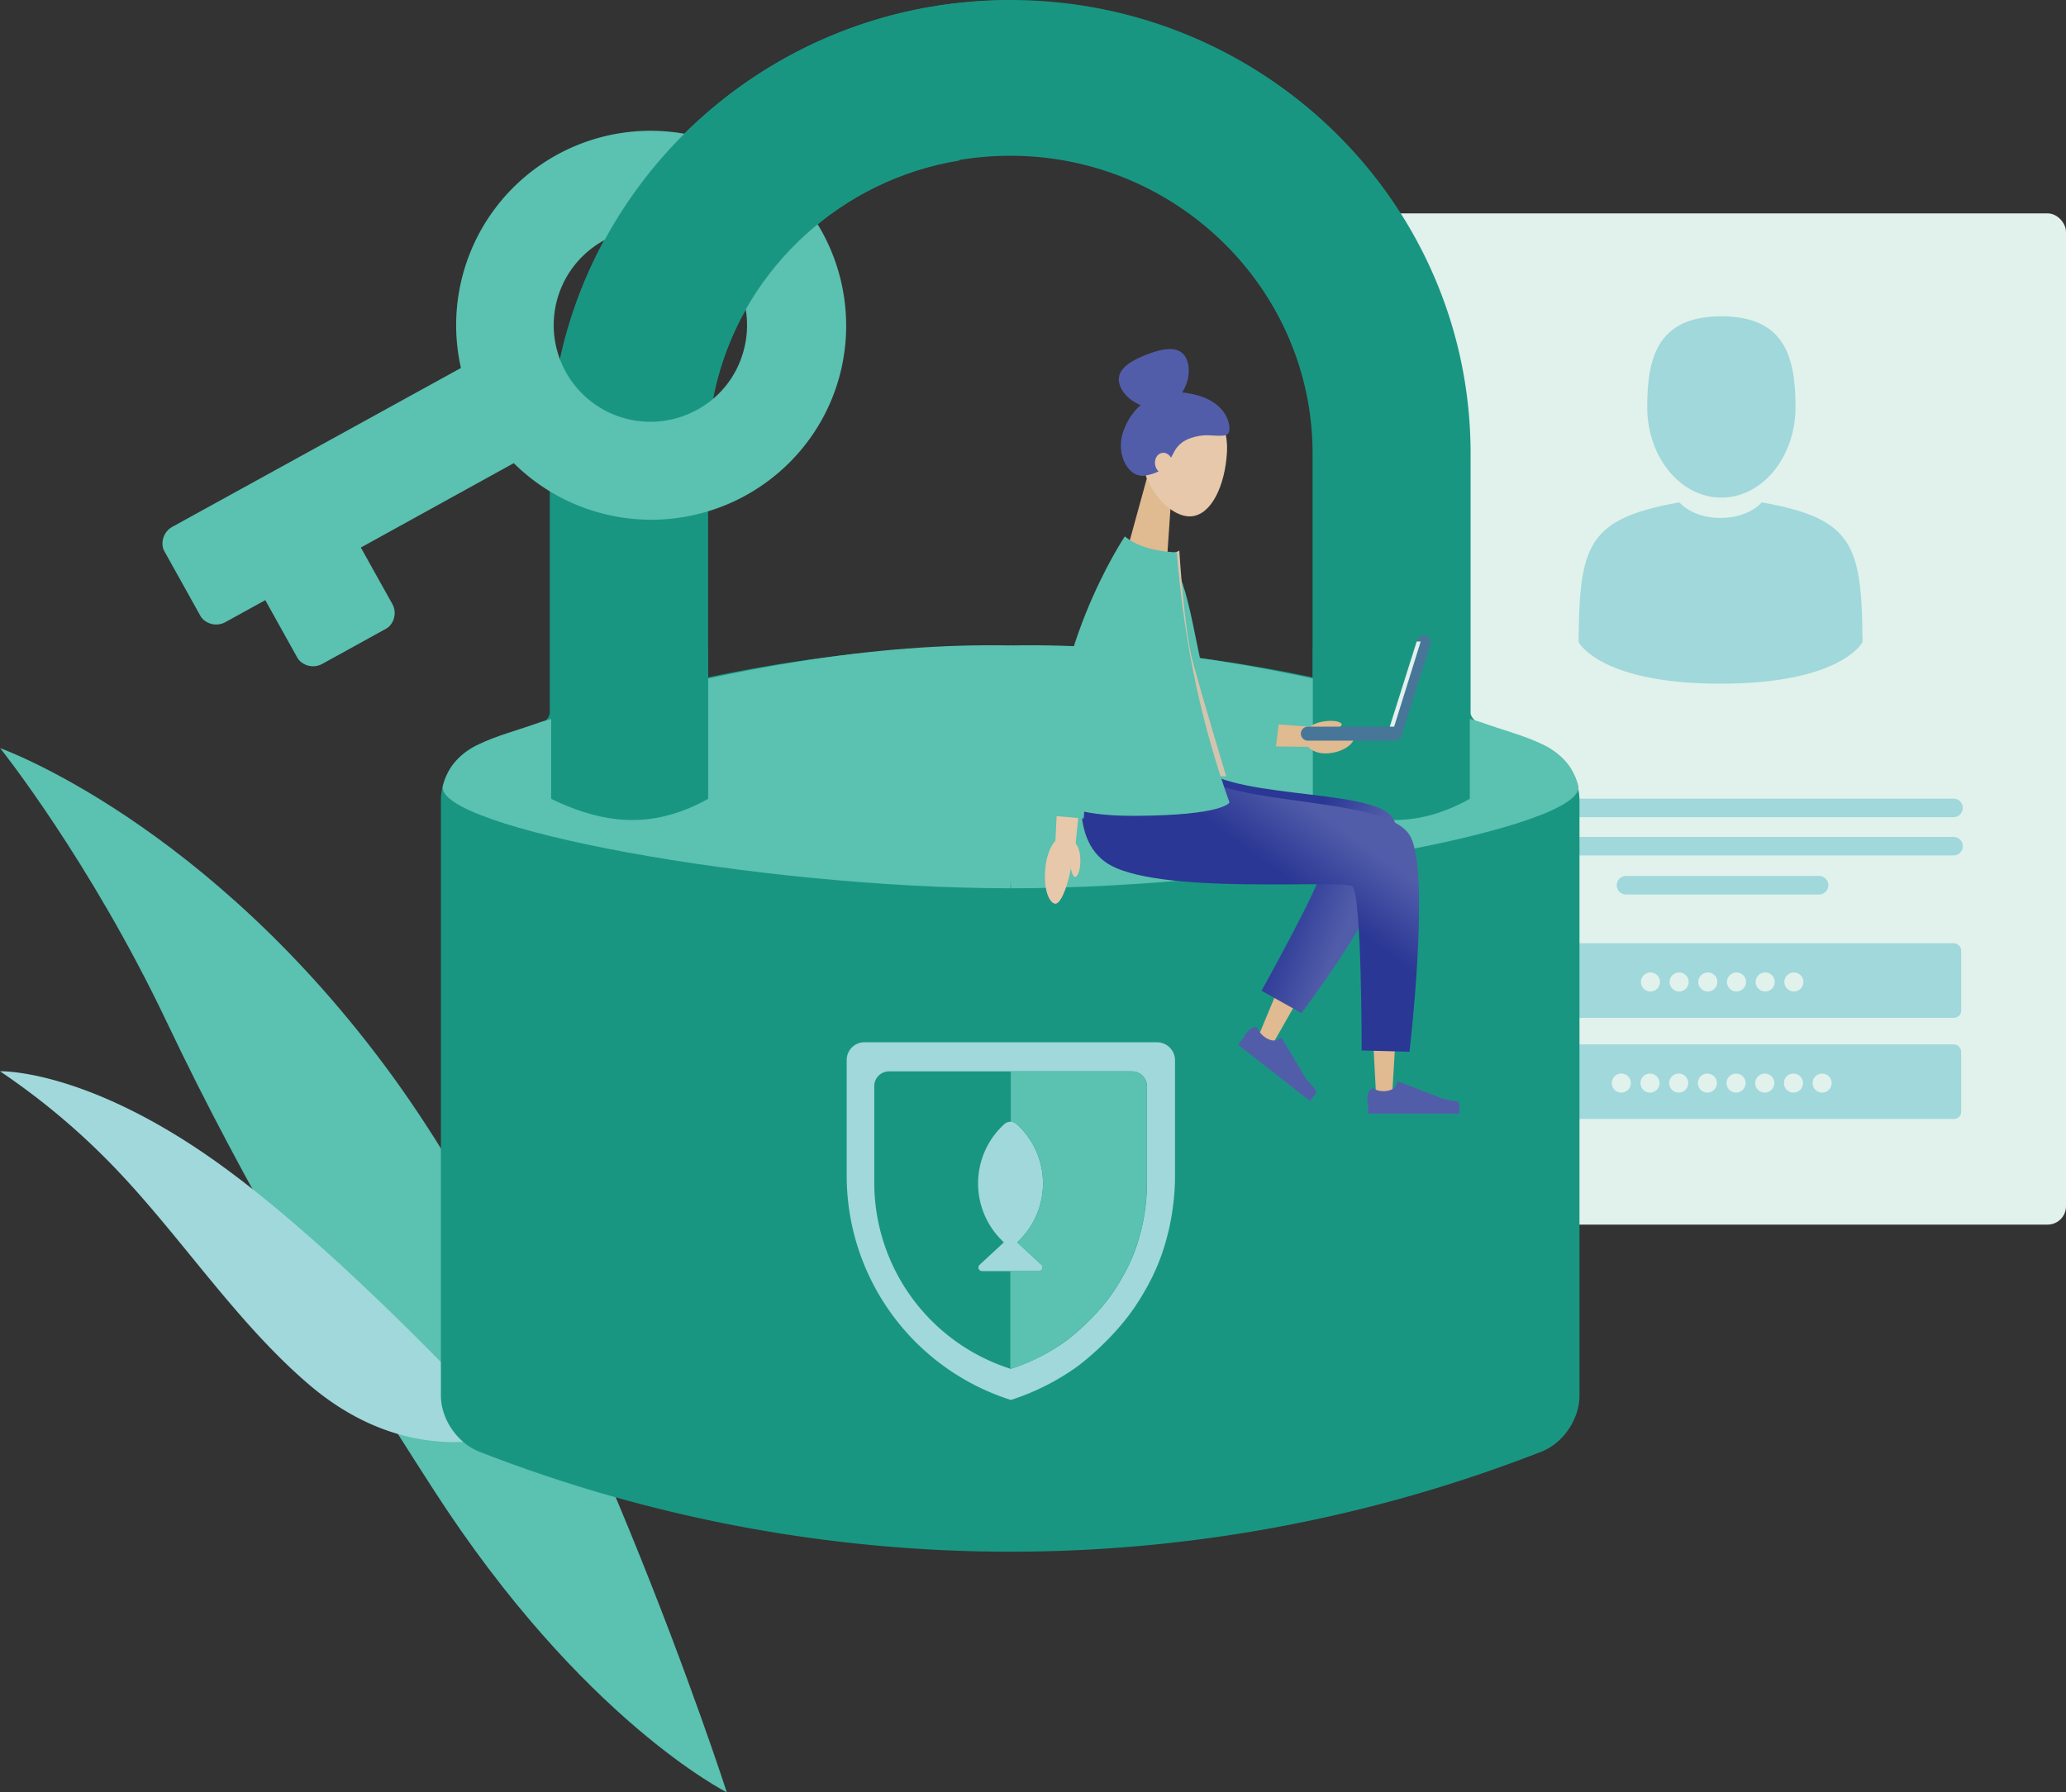 <svg xmlns="http://www.w3.org/2000/svg" xmlns:xlink="http://www.w3.org/1999/xlink" id="Layer_1" data-name="Layer 1" viewBox="0 0 1080 937.17"><rect x="0" y="0" width="1080" height="937.17" fill="#333333" stroke="none"/><defs><style>.cls-1,.cls-6{fill:#5bc1b0;}.cls-2{fill:#a0d8db;}.cls-3{fill:#e1f1ec;}.cls-4{fill:none;stroke:#a0d8db;stroke-linecap:round;stroke-width:9.68px;}.cls-5,.cls-7{fill:#199682;}.cls-5,.cls-6{fill-rule:evenodd;}.cls-8{fill:#e0ba90;}.cls-9{fill:#e7c8ab;}.cls-10{fill:#525daa;}.cls-11{fill:url(#linear-gradient);}.cls-12{fill:url(#linear-gradient-2);}.cls-13{fill:#d3c4ae;}.cls-14{fill:#477699;}</style><linearGradient id="linear-gradient" x1="458.69" y1="-210.03" x2="458.53" y2="-210.08" gradientTransform="translate(-97714.36 36982.63) scale(214.57 173.47)" gradientUnits="userSpaceOnUse"><stop offset="0" stop-color="#525daa"></stop><stop offset="1" stop-color="#2a3794"></stop></linearGradient><linearGradient id="linear-gradient-2" x1="458.83" y1="-210.13" x2="458.71" y2="-209.99" gradientTransform="translate(-105543.9 42539.88) scale(231.55 200.06)" xlink:href="#linear-gradient"></linearGradient></defs><g id="Group-6"><path id="Path-Copy-18" class="cls-1" d="M379.93,1008.58S302.44,768.2,205.58,634.68.08,462.61.08,462.61,47,521.23,87.34,606.18,175.7,771.5,226.88,850.74C304.28,970.74,379.93,1008.58,379.93,1008.58Z" transform="translate(0 -71.42)"></path></g><path id="Path-Copy-19" class="cls-2" d="M266,821s-85.4-94.26-153.7-142.62S0,631.57,0,631.57A367.23,367.23,0,0,1,64.78,687.1c32.56,35.1,60.37,77.19,96.74,108.28C215.26,841.3,266,821,266,821Z" transform="translate(0 -71.42)"></path><g id="Group-79"><rect id="Rectangle-3" class="cls-3" x="721.41" y="111.57" width="358.59" height="528.76" rx="9.61"></rect><g id="Group-8"><g id="Group-5"><line id="Path-12" class="cls-4" x1="779.25" y1="422.43" x2="1021.21" y2="422.43"></line><line id="Path-12-Copy" class="cls-4" x1="779.25" y1="442.46" x2="1021.21" y2="442.46"></line><line id="Path-12-Copy-2" class="cls-4" x1="849.99" y1="462.87" x2="950.94" y2="462.87"></line></g><rect id="Rectangle-4" class="cls-2" x="775.24" y="493.23" width="249.96" height="38.96" rx="3.69"></rect><rect id="Rectangle-Copy" class="cls-2" x="775.24" y="546.11" width="249.96" height="38.96" rx="3.69"></rect><g id="Group-6-2"><circle id="Oval" class="cls-3" cx="862.77" cy="513.45" r="5"></circle><circle id="Oval-Copy" class="cls-3" cx="877.76" cy="513.45" r="5"></circle><circle id="Oval-Copy-2" class="cls-3" cx="892.76" cy="513.45" r="5"></circle><circle id="Oval-Copy-3" class="cls-3" cx="907.75" cy="513.45" r="5"></circle><circle id="Oval-Copy-4" class="cls-3" cx="922.75" cy="513.45" r="5"></circle><circle id="Oval-Copy-5" class="cls-3" cx="937.75" cy="513.45" r="5"></circle></g><g id="Group-7"><circle id="Oval-Copy-6" class="cls-3" cx="847.55" cy="566.33" r="5"></circle><circle id="Oval-Copy-7" class="cls-3" cx="862.54" cy="566.33" r="5"></circle><circle id="Oval-Copy-8" class="cls-3" cx="877.54" cy="566.33" r="5"></circle><circle id="Oval-Copy-9" class="cls-3" cx="892.53" cy="566.33" r="5"></circle><circle id="Oval-Copy-10" class="cls-3" cx="907.53" cy="566.33" r="5"></circle><circle id="Oval-Copy-11" class="cls-3" cx="922.53" cy="566.33" r="5"></circle><circle id="Oval-Copy-12" class="cls-3" cx="937.53" cy="566.33" r="5"></circle><circle id="Oval-Copy-13" class="cls-3" cx="952.53" cy="566.33" r="5"></circle></g></g><g id="Group-77"><path id="Path" class="cls-2" d="M899.85,331.61c21.36,0,38.76-21.22,38.76-47.4s-5.7-47.39-38.76-47.39S861.08,258,861.08,284.21,878.44,331.61,899.85,331.61Z" transform="translate(0 -71.42)"></path><path id="Path-2" class="cls-2" d="M973.54,400.49c-.76-45.31-6.72-58.22-52.6-66.38,0,0-6.46,8.12-21.51,8.12s-21.51-8.12-21.51-8.12c-45.38,8.08-51.74,20.8-52.57,64.91-.07,3.61-.1,3.82-.11,3.38v4.76s10.91,21.74,74.18,21.74,74.2-21.74,74.2-21.74v-3.52A25.49,25.49,0,0,1,973.54,400.49Z" transform="translate(0 -71.42)"></path></g></g><path id="Fill-1" class="cls-5" d="M686.15,308.61v117a759.86,759.86,0,0,0-316,0V308.61c0-85.89,70.86-155.74,158-155.74S686.15,222.86,686.15,308.61Zm-158-237.19c-132.71,0-240.75,106.5-240.75,237.33V444.32a6,6,0,0,1-3.48,4.57c-13.07,4.3-23.53,8-33.25,11.6-11.45,4.43-20.19,17-20.19,29.35V801.18c0,12.31,8.71,24.91,20.19,29.34a762.91,762.91,0,0,0,555,0c11.44-4.43,20-17,20-29.34V489.84c0-12.32-8.71-24.92-20.19-29.35-9.72-3.72-20.18-7.45-33.25-11.6-1.45-.42-3.48-3.15-3.48-4.57V308.75c.14-131-107.89-237.33-240.61-237.33Z" transform="translate(0 -71.42)"></path><g id="door-key"><path id="Shape" class="cls-1" d="M438.45,269.58A101.78,101.78,0,0,0,368.4,143.83h0a101.63,101.63,0,0,0-127.45,120L90.05,346.91a9.94,9.94,0,0,0-5,10.16,7,7,0,0,0,.9,2.62l18.79,33.72a7.68,7.68,0,0,0,1.75,2.14,10,10,0,0,0,11.29,1.2l20.9-11.52,16.7,30a7.79,7.79,0,0,0,1.76,2.15,10,10,0,0,0,11.29,1.2l33.32-18.38a7.59,7.59,0,0,0,2.15-1.75,9.84,9.84,0,0,0,1.17-11.24l-16.44-29.49,79.94-44.12a102.17,102.17,0,0,0,144.48-.68q3.54-3.57,6.71-7.48A100.8,100.8,0,0,0,438.45,269.58Zm-73.88,16a50.53,50.53,0,1,1,24-30.26,49.69,49.69,0,0,1-24,30.28Z" transform="translate(0 -71.42)"></path></g><path id="Combined-Shape" class="cls-5" d="M526.93,71.62c29.11,0,10.68,39-25.48,83.74-61.6,10-111.25,55.75-126.66,115-29.84,17.48-81.28-14.21-80-19.11C321,148.17,415.17,71.62,526.93,71.62Z" transform="translate(0 -71.42)"></path><path id="Path-15" class="cls-6" d="M231.54,482.08c-5.84,21.83,164.62,53.81,296.62,53.81q.52,0,.57-126.94Q423.88,406.57,283,448.83C259,457.52,237.38,460.26,231.54,482.08Z" transform="translate(0 -71.42)"></path><path id="Path-15-2" class="cls-6" d="M825,482.08c5.83,21.83-164.48,53.81-296.47,53.81q-.52,0-.72-126.94,104.85-2.38,245.68,39.88C797.56,457.52,819.17,460.26,825,482.08Z" transform="translate(0 -71.42)"></path><path id="Path-10" class="cls-5" d="M288.12,410.81v78.3q22.59,11.08,42.42,11.09t39.64-11.09v-78.3Z" transform="translate(0 -71.42)"></path><path id="Path-10-Copy" class="cls-5" d="M686.29,410.81v78.3q22.59,11.08,42.42,11.09t39.64-11.09v-78.3Z" transform="translate(0 -71.42)"></path><path id="Shape-2" class="cls-2" d="M604.92,616.4H451.86a9.28,9.28,0,0,0-9.25,9.24v60.65a123,123,0,0,0,85.83,117.14,124.86,124.86,0,0,0,34.34-17.21s18.62-13.4,31.23-32.58c1.27-2,2.55-4,2.55-4l2.42-4.16c.35-.68.81-1.38,1.16-2.07.7-1.39,1.53-2.89,2.2-4.27.58-1.16,1-2.29,1.62-3.48.23-.57.58-1.26.81-1.84a107.09,107.09,0,0,0,5-14.55l1-3.82a127,127,0,0,0,2.42-13.28c0-.35.12-.7.12-1a124.13,124.13,0,0,0,.93-14.67V625.64A9.46,9.46,0,0,0,604.92,616.4Z" transform="translate(0 -71.42)"></path><path id="Shape-3" class="cls-7" d="M591.83,631.62H464.71a7.71,7.71,0,0,0-7.69,7.69v50.44a102.25,102.25,0,0,0,71.3,97.41h0a103.15,103.15,0,0,0,28.54-14.31s15.47-11.14,25.94-27.1c1.06-1.63,2.11-3.35,2.11-3.35.68-1.16,1.35-2.29,2-3.47.29-.57.67-1.15,1-1.72.57-1.15,1.24-2.41,1.82-3.56.48-1,.86-1.92,1.34-2.88.19-.48.48-1,.68-1.53a90.45,90.45,0,0,0,4.13-12.11c.29-1,.58-2.11.86-3.16a103.66,103.66,0,0,0,2-11.05c0-.29.1-.58.1-.87a103.82,103.82,0,0,0,.76-12.21V639.3A7.86,7.86,0,0,0,591.83,631.62ZM544.46,732.79a1.9,1.9,0,0,1-1.34,3.27H513.41a1.9,1.9,0,0,1-1.35-3.27l12.69-11.73-2.4-2.49a41.89,41.89,0,0,1,2.48-59.19l.2-.19a4.85,4.85,0,0,1,6.44,0,41.9,41.9,0,0,1,2.88,59.18l-.18.2-2.41,2.49Z" transform="translate(0 -71.42)"></path><path id="Path-3-2" class="cls-1" d="M599.53,639.3v50.44a101.72,101.72,0,0,1-.77,12.21c0,.28-.1.57-.1,1a103.17,103.17,0,0,1-2,11.05c-.29,1-.48,2.11-.87,3.17a98.39,98.39,0,0,1-4.13,12c-.19.48-.48,1.06-.67,1.63-.39,1-.87,1.92-1.35,2.88-.55,1.22-1.16,2.4-1.82,3.56-.29.57-.68,1.15-1,1.72l-2,3.47s-1.06,1.72-2.11,3.35c-10.48,16-26,27.1-26,27.1A99.77,99.77,0,0,1,541.31,782a90.69,90.69,0,0,1-13.17,5.18V736h14.8a1.9,1.9,0,0,0,1.34-3.27l-12.49-11.62,2.41-2.5a42,42,0,0,0-2.56-59.34l0,0a4.66,4.66,0,0,0-3.26-1.24V631.62H592A7.7,7.7,0,0,1,599.53,639.3Z" transform="translate(0 -71.42)"></path><polygon class="cls-8" points="610.13 291.41 589.71 285.79 600.45 246.72 612.93 250.16 610.13 291.41"></polygon><path class="cls-9" d="M641.38,308.11c-1,17-8,32.45-18.59,33.29-10,.77-23.36-12.2-26.2-30.07-3-18.77,4.13-30.23,18.85-31.17C631.08,279.17,642.44,289.51,641.38,308.11Z" transform="translate(0 -71.42)"></path><path class="cls-10" d="M613.88,307.51c3.28-6.19,9.78-7.81,14.72-8.39s12.91,1.64,13.89-1.91-1-16.72-21.2-20.14c-18.24-3.12-29.65,7.12-34.2,20.19-4,11.44,2.7,24.58,11.84,22.8S609.9,315,613.88,307.51Z" transform="translate(0 -71.42)"></path><path class="cls-9" d="M612.93,313c.44,3.06-1.24,5.77-3.77,6.11s-4.9-1.8-5.34-4.8,1.24-5.77,3.77-6.11S612.49,310,612.93,313Z" transform="translate(0 -71.42)"></path><path class="cls-10" d="M620.48,259.71c3,7.77-1.2,20.09-10.81,23.85s-21.09-2.48-24.12-10.26,4.08-12.67,13.74-16.43S617.46,251.93,620.48,259.71Z" transform="translate(0 -71.42)"></path><path class="cls-8" d="M708,456.78c-.18,3.7-6,8-13.86,8.55-7.28.53-12.1-3.6-12.13-7.36C681.92,449.58,708.28,451.05,708,456.78Z" transform="translate(0 -71.42)"></path><path class="cls-8" d="M716.49,497.81l-1.46-.27L609.78,478.09l-18.54-3.43-4.58,39.86,18.82.9,91.3,4.33-37,88.77-1.76,4.24,7.7,3.81,2.29-4,56-98.43a11.08,11.08,0,0,0-7.58-16.35Z" transform="translate(0 -71.42)"></path><path class="cls-8" d="M726.7,503.32l-1.34-.25-116.74-21.5-18.53-3.41-4.79,39.58,18.78,1.13L713,525.4l6,112.46.25,4.58h8.6l.27-4.58,7.36-123.33A10.82,10.82,0,0,0,726.7,503.32Z" transform="translate(0 -71.42)"></path><path class="cls-11" d="M623.63,468.77c13.3,21.52,92.62,14.07,104.09,29.87,15.26,21.07-47.4,102.49-47.4,102.49l-20.85-11.65s31.94-57.59,30.65-61.71c-1.64-5.26-88.69,7.21-112.24-12.71-18.31-15.43-9.26-46.29-9.26-46.29Z" transform="translate(0 -71.42)"></path><path class="cls-12" d="M617.42,468.77c11.63,26.43,106.25,16.66,119.67,39.68,10.82,18.58-.29,112.92-.29,112.92l-25-.69s.13-80.32-4.77-85.77c-3.61-4-104.06,5.25-129.12-12.69-21.46-15.32-9.26-53.5-9.26-53.5Z" transform="translate(0 -71.42)"></path><path class="cls-8" d="M613,371.38l14.21,81.12-6.76-5.8,59.38,4.35,5.41.39-.48,10.5-5.41-.07-59.52-.77a6.94,6.94,0,0,1-6.67-5.41l-.09-.36L595.16,375l-1.94-8.86,18.2-3.6Z" transform="translate(0 -71.42)"></path><path class="cls-1" d="M584.93,373.25c-1.41,19.4,11.12,69.83,30.91,87.18,11.7,10.3,50.88,3.41,50.88,3.41l1.91-15.26s-29.28,4.4-36-12.63-10.89-63.5-20.8-70.62C603.19,359.1,585.59,364.5,584.93,373.25Z" transform="translate(0 -71.42)"></path><path class="cls-13" d="M594.37,355.32s10.82,10.09,22.12,4c0,0,2.48,40.7,6.87,57.41S641,477.36,641,477.36l-80.73-2.63C559.33,437.62,574.69,396,594.37,355.32Z" transform="translate(0 -71.42)"></path><path class="cls-1" d="M588,351.9s-42.5,63.44-36.38,132.88c0,0-3.89,13.46,42.17,13.22s48.92-7,48.92-7c-13.43-37.61-23.47-80-27.55-130.79C615.13,360.19,597.91,360.28,588,351.9Z" transform="translate(0 -71.42)"></path><path class="cls-9" d="M603.65,384c-5.9,9.24-11.72,18.92-17,28.58-2.65,4.84-5.22,9.73-7.57,14.65A130.23,130.23,0,0,0,573,442c-.39,1.22-.76,2.37-1,3.55l-.91,3.92c-.57,2.71-1.11,5.34-1.61,8.11-1,5.41-1.84,10.94-2.64,16.48-1.58,11.06-2.92,22.25-4.06,33.34l-.55,5.41L551.69,512l.25-5.4c.51-11.45,1.22-22.7,2.19-34.09.49-5.67,1-11.36,1.75-17.12.35-2.85.76-5.74,1.21-8.62l.76-4.39c.31-1.52.68-3.14,1.09-4.64a144.62,144.62,0,0,1,6-16.87c2.29-5.4,4.67-10.68,7.21-15.84,5.05-10.37,10.35-20.41,16.09-30.52l4.51-7.89,15.88,9.7Z" transform="translate(0 -71.42)"></path><path class="cls-1" d="M585.44,364.74c-14.5,13-23.87,43.45-30.92,68.8S550.57,498,550.57,498l15.92,1.41s2.65-39.54,9.68-56.41,36.32-53.18,34.13-65.18C608.38,367.22,592,358.91,585.44,364.74Z" transform="translate(0 -71.42)"></path><path class="cls-9" d="M551.37,543.93c-3.61-.91-6.25-9.55-4.69-20.48,1.43-10.07,6.81-16,10.52-15.32C565.48,509.44,557,545.3,551.37,543.93Z" transform="translate(0 -71.42)"></path><path class="cls-9" d="M562,530c1.62-.25,3.05-4.51,2.7-10.1-.29-5.2-2.46-8.48-4.11-8.4C557,511.73,559.53,530.36,562,530Z" transform="translate(0 -71.42)"></path><path class="cls-10" d="M761.05,647.17,754.51,646h0l-24-9.29v.2s-.29,4.1-5.27,4.88a11,11,0,0,1-7-1,1,1,0,0,0-.54-.34c-1.59,0-2.89,2.62-2.89,5.85a11,11,0,0,0,.39,2.9v4.52h47.72v-4.51a2,2,0,0,0-1.85-2.06Z" transform="translate(0 -71.42)"></path><path class="cls-10" d="M687.38,640.78l-4.44-5h0l-13.11-22-.12.15s-2.76,3.05-7.15.6a10.93,10.93,0,0,1-5-5.09,1.07,1.07,0,0,0-.22-.6c-1.26-1-3.89.27-5.87,2.82a10.54,10.54,0,0,0-1.53,2.53l-2.76,3.53,37.62,29.38,2.79-3.61a2,2,0,0,0-.23-2.69Z" transform="translate(0 -71.42)"></path><path class="cls-8" d="M701.38,450.15c-.47-1.53-4.85-2.43-10.38-1.34-5.1,1-8.06,3.6-7.74,5.22C684,457.66,702.1,452.55,701.38,450.15Z" transform="translate(0 -71.42)"></path><path class="cls-14" d="M745.41,403.7h0a3.66,3.66,0,0,0-4.58,2.38l-14.32,45.29h-43a3.67,3.67,0,0,0,0,7.33h45.67a3.69,3.69,0,0,0,3.61-3.16l14.95-47.25A3.66,3.66,0,0,0,745.41,403.7Z" transform="translate(0 -71.42)"></path><polygon class="cls-3" points="726.5 379.97 728.78 379.97 742.69 335.42 740.58 335.42 726.5 379.97"></polygon></svg>